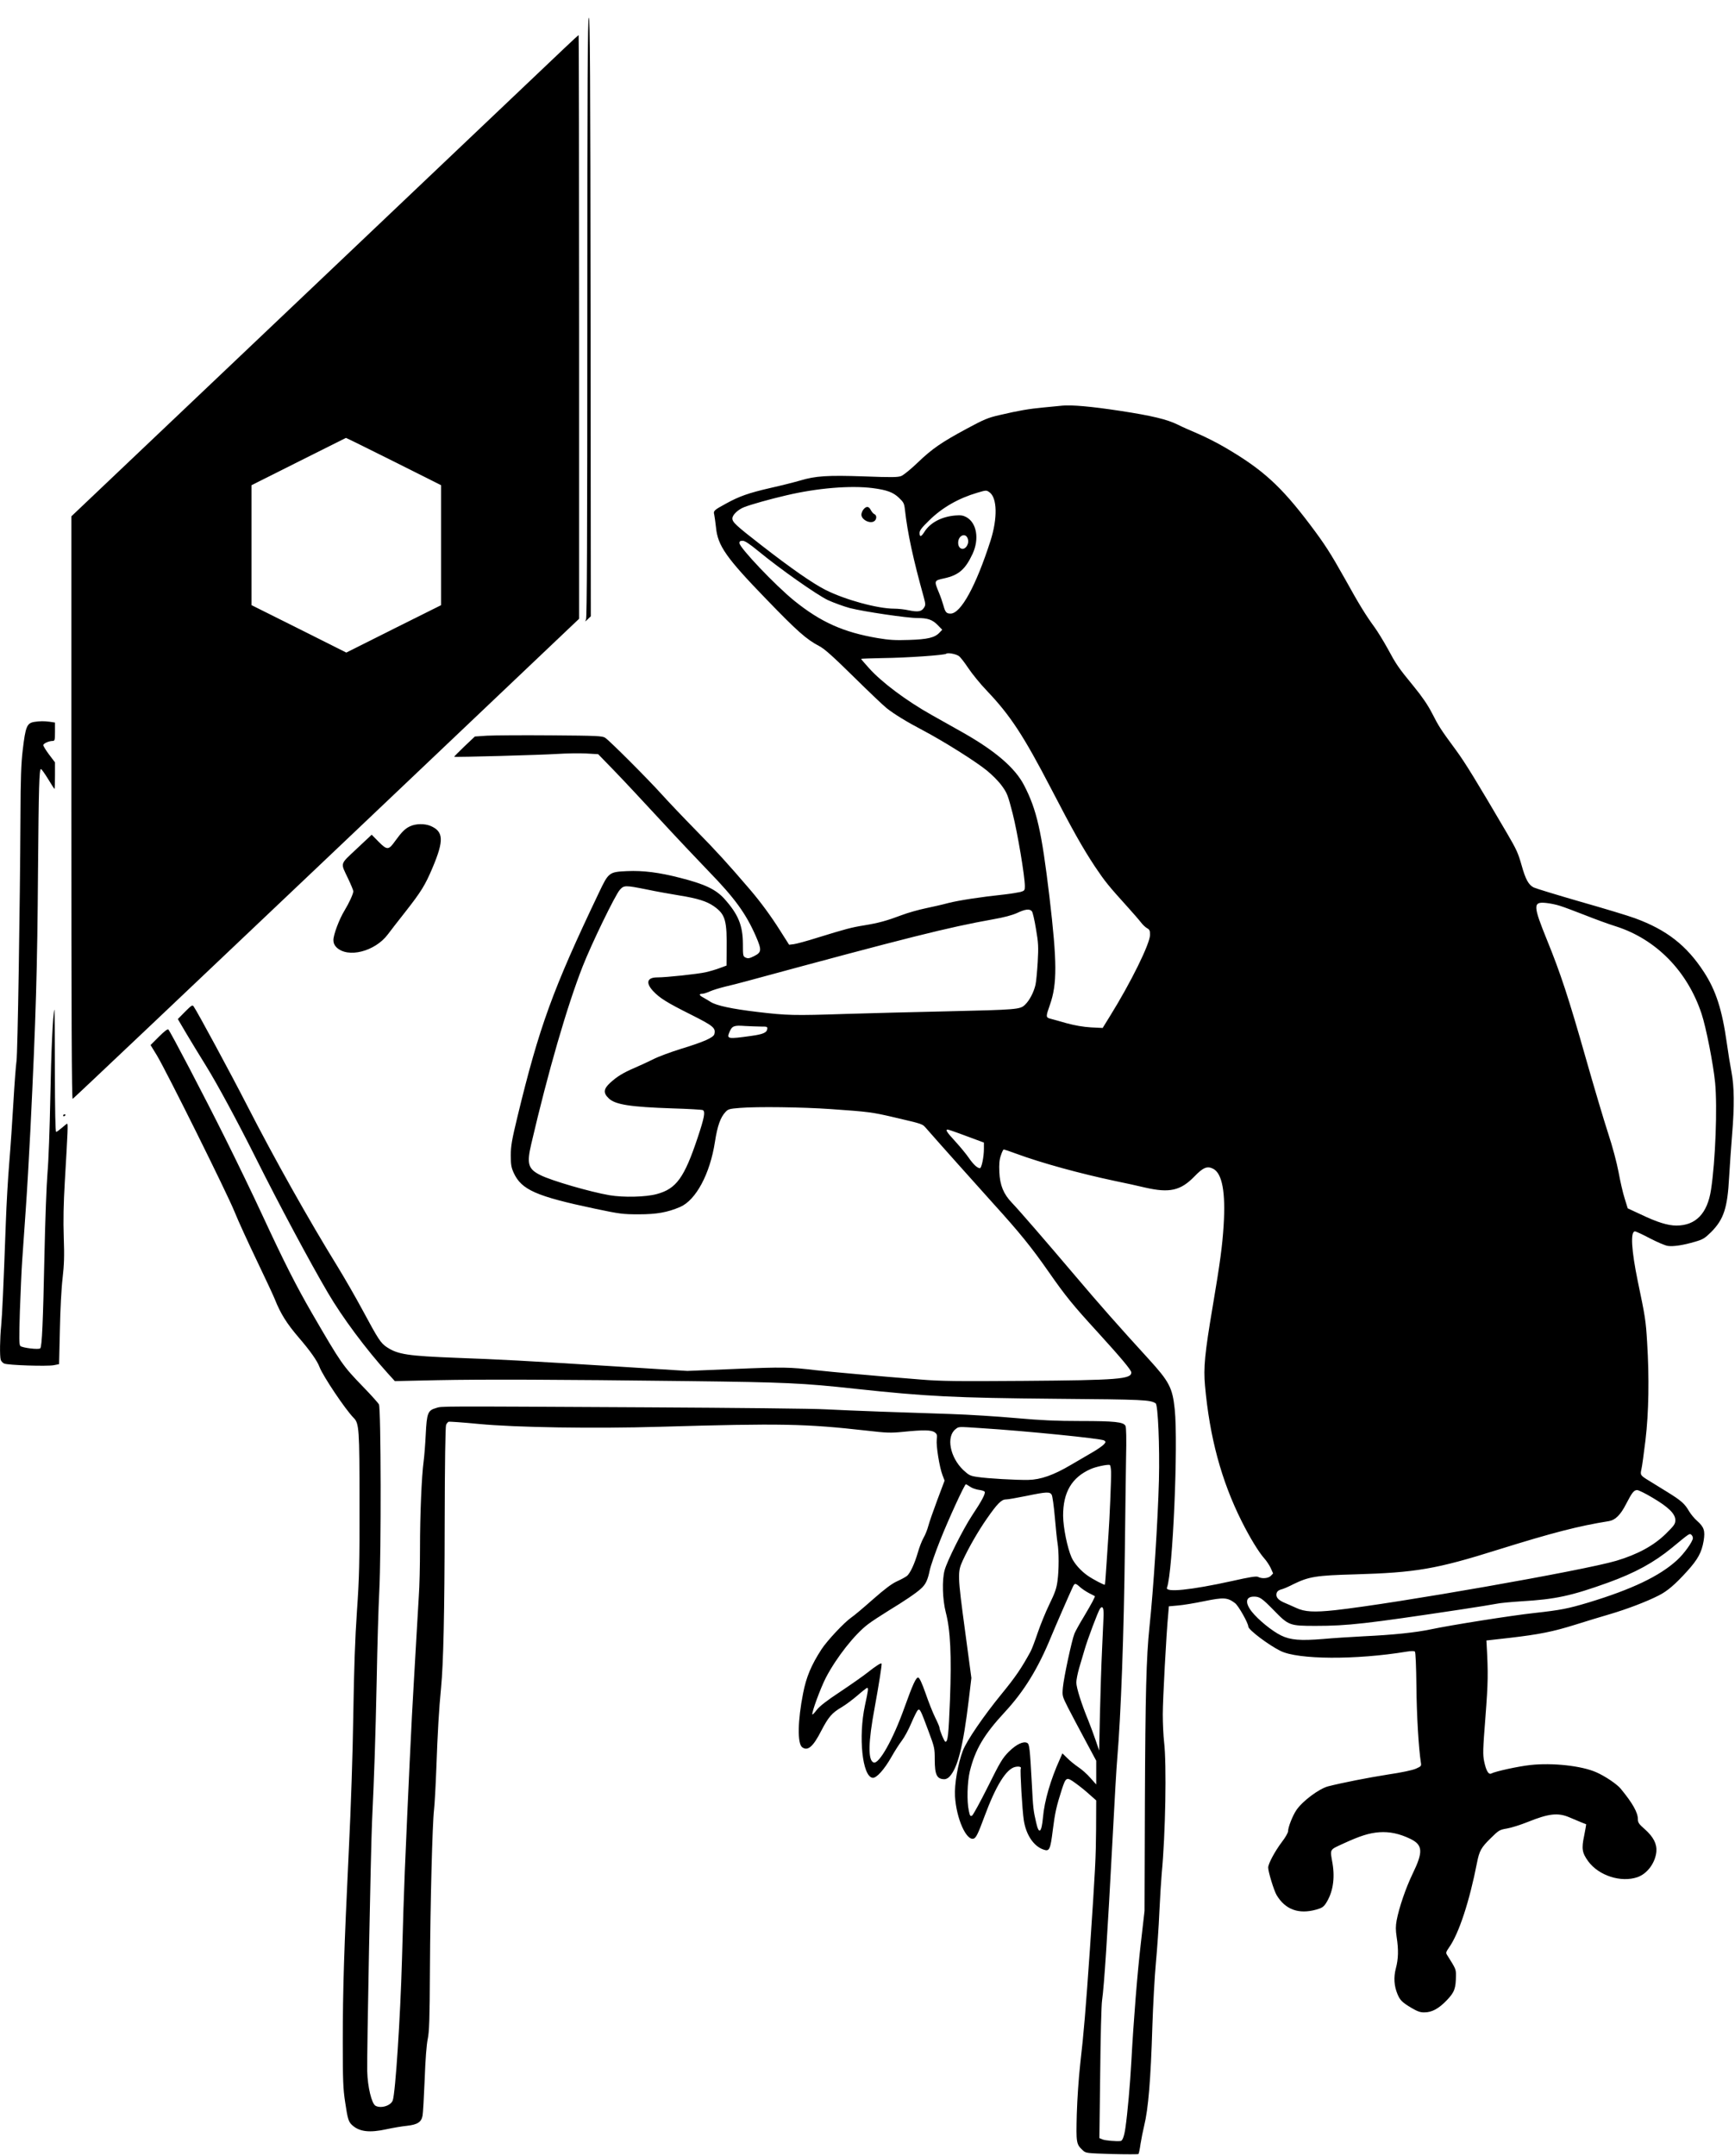 <?xml version="1.0" standalone="no"?>
<!DOCTYPE svg PUBLIC "-//W3C//DTD SVG 20010904//EN"
 "http://www.w3.org/TR/2001/REC-SVG-20010904/DTD/svg10.dtd">
<svg version="1.0" xmlns="http://www.w3.org/2000/svg"
 width="1483pt" height="1842pt" viewBox="0 0 1483 1842"
 preserveAspectRatio="xMidYMid meet">

<g transform="translate(0,1842) scale(0.1,-0.1)"
fill="#000000" stroke="none">
<path d="M5033 18269 c-10 -10 -13 -537 -13 -2567 0 -1853 -3 -2559 -11 -2575
-10 -20 -9 -20 15 3 l26 25 -2 2563 c-2 2050 -5 2561 -15 2551z"/>
<path d="M4828 18012 c-62 -59 -1037 -984 -2165 -2055 l-2053 -1948 0 -2490
c0 -1760 3 -2490 11 -2487 6 2 982 926 2170 2053 l2159 2049 0 2493 c0 1371
-2 2493 -4 2493 -2 0 -55 -48 -118 -108z m-1463 -3534 l405 -203 0 -512 0
-513 -405 -202 -405 -203 -405 203 -405 202 0 513 0 512 403 202 c221 111 403
202 404 202 2 1 185 -90 408 -201z"/>
<path d="M9075 14954 c-22 -2 -92 -9 -155 -15 -127 -12 -209 -26 -376 -65 -98
-22 -133 -37 -280 -116 -217 -117 -296 -171 -421 -291 -56 -54 -118 -104 -138
-113 -30 -12 -76 -13 -317 -4 -317 11 -417 4 -548 -35 -47 -14 -162 -43 -256
-64 -183 -42 -266 -71 -378 -133 -103 -56 -110 -62 -101 -95 3 -15 10 -64 15
-109 15 -156 86 -258 430 -613 265 -274 342 -343 455 -402 45 -24 117 -89 295
-264 129 -127 255 -247 280 -266 65 -51 167 -114 310 -189 178 -94 448 -264
543 -341 45 -36 104 -95 130 -132 45 -61 52 -79 93 -238 41 -161 104 -535 104
-620 0 -35 -3 -39 -37 -49 -21 -5 -81 -15 -133 -21 -209 -22 -394 -51 -482
-73 -51 -14 -140 -34 -198 -46 -57 -12 -147 -37 -200 -57 -130 -49 -199 -68
-321 -88 -112 -18 -160 -31 -403 -106 -88 -28 -178 -52 -200 -55 l-41 -5 -75
118 c-80 127 -170 249 -259 353 -194 226 -286 327 -461 505 -108 110 -241 250
-295 310 -119 132 -444 457 -482 482 -25 16 -66 18 -468 21 -242 2 -486 0
-543 -3 l-103 -7 -90 -85 c-49 -47 -88 -87 -87 -88 6 -5 742 15 878 24 80 5
192 7 249 4 l104 -6 132 -136 c73 -75 248 -262 390 -416 142 -154 331 -354
419 -445 227 -233 323 -366 408 -561 50 -116 48 -135 -16 -167 -39 -20 -53
-22 -72 -13 -23 10 -24 15 -24 118 -1 158 -40 253 -160 386 -72 79 -166 124
-375 177 -181 47 -319 64 -454 58 -155 -7 -159 -10 -242 -185 -395 -827 -510
-1145 -696 -1913 -48 -199 -57 -250 -57 -330 0 -81 4 -103 25 -150 67 -145
191 -200 699 -307 209 -44 235 -47 370 -47 152 0 244 16 354 63 135 59 255
283 297 556 21 136 47 210 91 256 22 24 35 27 124 34 147 12 530 7 774 -10
327 -23 353 -26 545 -71 252 -59 237 -54 275 -97 110 -126 410 -461 571 -640
224 -247 324 -370 472 -582 146 -209 205 -282 424 -521 194 -213 283 -319 283
-339 0 -57 -111 -66 -921 -72 -574 -4 -707 -3 -885 12 -355 28 -763 65 -889
79 -226 27 -284 28 -692 11 l-408 -17 -650 41 c-762 47 -942 57 -1325 71 -413
16 -499 29 -592 90 -54 36 -71 61 -212 323 -57 106 -151 269 -208 362 -247
400 -539 919 -778 1385 -138 269 -422 795 -455 842 -10 15 -18 10 -73 -45
l-62 -63 73 -124 c41 -69 116 -192 167 -274 98 -158 269 -475 427 -790 195
-390 463 -891 616 -1151 123 -210 325 -481 512 -688 l60 -66 360 8 c405 8
1002 6 2160 -8 824 -10 962 -16 1420 -66 605 -65 837 -77 1715 -85 750 -6 802
-9 848 -39 20 -12 35 -369 28 -656 -9 -344 -47 -937 -81 -1255 -27 -259 -35
-571 -39 -1495 l-3 -930 -31 -270 c-31 -268 -62 -655 -82 -1020 -10 -188 -33
-444 -50 -560 -10 -73 -25 -115 -42 -116 -40 -4 -127 4 -152 13 l-29 12 7 555
c3 306 10 585 16 621 18 126 46 555 90 1385 16 314 34 622 40 685 31 362 57
1071 65 1795 3 275 8 618 10 763 4 169 2 269 -5 281 -17 33 -95 41 -383 41
-209 0 -337 6 -552 25 -154 14 -406 30 -560 35 -154 5 -419 14 -590 20 -170 6
-386 15 -480 20 -93 6 -775 13 -1515 17 -1862 10 -1757 10 -1813 -6 -70 -20
-79 -43 -88 -226 -4 -82 -12 -186 -18 -230 -17 -125 -31 -455 -31 -743 0 -145
-4 -327 -10 -405 -5 -78 -14 -232 -20 -342 -6 -110 -17 -306 -25 -435 -14
-216 -49 -959 -75 -1580 -6 -140 -17 -478 -24 -750 -14 -497 -56 -1141 -79
-1204 -16 -45 -100 -71 -147 -46 -33 18 -68 162 -71 295 -4 135 31 1922 41
2130 19 399 29 702 40 1215 5 283 15 623 22 755 17 325 15 1564 -3 1597 -6 12
-66 79 -133 148 -178 184 -187 197 -441 634 -134 232 -236 433 -416 821 -84
182 -231 485 -326 675 -176 353 -466 907 -484 925 -6 6 -34 -15 -81 -62 l-71
-71 54 -88 c84 -140 598 -1174 663 -1334 32 -80 119 -269 192 -421 73 -152
142 -300 153 -328 49 -124 103 -209 204 -327 100 -116 158 -199 178 -252 30
-79 221 -363 291 -434 48 -47 51 -94 51 -733 1 -511 -2 -634 -22 -920 -16
-231 -25 -496 -31 -880 -5 -342 -20 -786 -39 -1175 -40 -834 -51 -1171 -51
-1626 0 -328 3 -400 20 -511 22 -148 29 -170 61 -199 62 -56 148 -66 294 -34
55 12 133 25 173 29 91 10 124 32 134 87 4 21 12 161 18 309 6 171 16 298 26
345 13 62 17 164 19 595 3 568 21 1247 35 1365 5 41 14 203 20 360 10 291 23
510 40 680 20 208 30 631 31 1410 1 509 6 823 12 837 5 12 15 24 22 27 7 2
123 -6 257 -19 314 -30 988 -41 1553 -24 1036 30 1238 26 1763 -33 173 -20
204 -21 315 -10 169 17 237 16 266 -4 20 -15 23 -23 18 -63 -6 -53 23 -235 49
-303 l18 -47 -62 -165 c-34 -91 -69 -191 -77 -222 -8 -31 -26 -76 -40 -100
-14 -24 -37 -82 -50 -129 -28 -95 -63 -171 -91 -197 -11 -9 -48 -30 -84 -46
-47 -21 -104 -64 -209 -156 -79 -70 -162 -140 -185 -155 -60 -42 -205 -196
-254 -271 -87 -134 -130 -236 -157 -374 -47 -236 -50 -433 -8 -463 47 -35 93
4 162 139 62 119 91 154 175 203 34 20 94 65 135 100 41 36 78 65 83 65 12 0
10 -17 -19 -151 -57 -268 -22 -604 65 -617 33 -5 100 70 161 177 29 52 70 115
90 141 21 27 57 93 80 148 24 56 49 106 56 112 18 15 24 2 91 -178 52 -139 54
-148 54 -244 0 -131 18 -168 84 -168 12 0 32 10 43 23 70 76 116 259 164 657
l22 185 -53 395 c-66 488 -66 510 -20 610 52 112 131 249 204 354 91 131 126
166 164 166 17 0 96 14 175 30 174 36 202 37 217 9 6 -11 18 -95 26 -187 8
-92 18 -192 23 -222 13 -76 13 -233 0 -327 -8 -62 -22 -102 -69 -198 -32 -66
-77 -176 -100 -244 -23 -68 -50 -140 -61 -160 -79 -145 -131 -220 -248 -363
-153 -187 -299 -400 -331 -485 -42 -110 -73 -288 -67 -388 11 -191 98 -386
161 -362 20 8 38 45 91 189 98 264 186 406 263 423 33 7 56 0 47 -15 -7 -12
13 -358 26 -440 19 -125 84 -222 168 -251 51 -18 59 -3 80 167 19 150 31 202
77 346 35 107 40 110 116 55 35 -25 89 -68 120 -97 l58 -51 -1 -247 c-2 -246
-6 -328 -53 -1027 -35 -506 -53 -723 -82 -972 -14 -126 -26 -304 -30 -436 -6
-244 -5 -255 51 -307 26 -25 30 -25 248 -32 122 -3 225 -3 228 0 4 4 12 43 18
87 7 44 21 114 31 155 35 142 56 390 70 850 6 179 19 422 30 540 11 118 25
316 30 440 6 124 15 270 20 325 32 333 43 933 20 1125 -6 52 -11 158 -11 235
0 122 30 689 47 861 l5 61 77 7 c42 3 144 20 226 37 167 34 198 32 263 -17 29
-22 113 -171 113 -200 0 -27 172 -157 275 -208 150 -75 643 -78 1080 -6 39 6
63 6 69 0 6 -6 11 -123 13 -297 2 -244 19 -529 38 -650 5 -30 3 -33 -42 -53
-29 -13 -123 -33 -239 -50 -172 -27 -394 -71 -512 -101 -78 -21 -219 -126
-271 -203 -32 -47 -71 -146 -71 -180 0 -13 -23 -54 -52 -91 -61 -81 -118 -187
-118 -220 0 -36 49 -196 72 -235 74 -124 189 -166 339 -124 47 13 62 23 82 53
59 91 79 208 57 341 -22 127 -29 114 92 170 146 67 220 90 308 97 88 6 173
-12 266 -57 106 -52 110 -110 19 -297 -59 -122 -116 -289 -137 -399 -9 -49 -9
-82 0 -142 17 -109 15 -187 -7 -269 -20 -77 -15 -150 15 -221 21 -50 39 -68
117 -115 53 -31 78 -40 112 -39 65 0 123 32 192 104 66 69 77 100 78 214 0 51
-2 55 -75 171 -13 20 -11 26 17 67 83 117 174 394 238 723 20 101 35 129 118
210 69 68 75 71 139 82 36 6 115 31 175 55 181 73 260 82 358 40 33 -14 78
-33 100 -42 22 -9 41 -16 43 -17 1 -1 -7 -45 -17 -97 -24 -112 -18 -147 35
-220 90 -122 279 -183 420 -135 84 29 152 121 162 217 6 67 -25 127 -99 193
-50 43 -59 57 -59 85 0 57 -44 136 -147 261 -32 39 -133 107 -208 140 -126 56
-376 83 -565 62 -102 -11 -298 -54 -332 -72 -24 -13 -45 22 -62 103 -12 58
-11 100 11 379 23 299 24 372 10 624 l-2 30 195 22 c258 30 373 53 565 113 88
28 221 68 296 90 143 42 312 106 416 159 74 37 140 93 246 210 90 100 122 158
139 257 14 87 4 118 -57 172 -23 20 -53 57 -68 82 -36 63 -68 91 -183 162 -54
33 -124 76 -154 95 -79 48 -81 51 -70 100 6 24 21 136 35 250 28 236 33 531
14 836 -11 184 -16 217 -79 517 -56 271 -65 430 -25 430 8 0 65 -26 127 -59
62 -32 131 -62 153 -65 47 -7 130 5 235 36 66 19 82 29 136 82 108 109 140
205 154 471 6 99 17 260 25 358 21 250 19 413 -5 539 -11 57 -29 168 -40 248
-40 284 -93 448 -195 605 -148 228 -320 362 -592 461 -54 20 -262 83 -463 140
-201 58 -381 113 -400 122 -44 22 -70 68 -104 190 -30 105 -42 132 -125 274
-264 450 -356 600 -435 708 -132 179 -148 204 -205 316 -36 70 -84 141 -157
230 -132 161 -148 184 -224 325 -35 63 -84 143 -110 179 -76 104 -130 191
-253 413 -127 226 -173 297 -298 463 -250 331 -406 473 -728 661 -68 40 -173
93 -235 119 -61 26 -136 59 -167 75 -93 46 -221 77 -496 119 -250 38 -412 52
-498 44z m-1615 -704 c122 -16 175 -36 224 -83 40 -38 45 -48 51 -102 22 -199
71 -424 162 -751 15 -57 15 -64 0 -87 -21 -32 -51 -37 -129 -21 -35 8 -91 14
-124 14 -144 0 -423 77 -589 161 -113 58 -291 182 -546 380 -219 170 -249 198
-249 230 0 30 48 76 102 97 57 22 219 68 358 100 266 63 551 86 740 62z m997
-35 c67 -47 71 -222 9 -416 -124 -385 -253 -621 -341 -621 -35 0 -45 11 -61
69 -7 26 -24 76 -38 109 -43 104 -43 104 44 123 124 27 181 76 243 209 59 127
36 265 -53 314 -28 15 -48 18 -96 14 -117 -10 -215 -62 -264 -142 -26 -41 -40
-44 -40 -7 0 21 19 46 83 108 111 109 249 188 412 236 75 22 76 22 102 4z
m-185 -397 c7 -19 5 -36 -4 -55 -24 -51 -78 -38 -78 20 0 63 64 90 82 35z
m-1789 -107 c185 -152 495 -370 592 -417 50 -23 135 -54 190 -69 118 -30 488
-85 578 -85 87 0 127 -14 172 -60 l39 -40 -23 -24 c-41 -44 -103 -58 -261 -63
-117 -4 -169 -1 -270 16 -292 50 -484 136 -710 318 -161 130 -470 455 -470
494 0 14 7 19 28 19 19 0 57 -25 135 -89z m1712 -895 c13 -8 49 -55 81 -103
32 -48 104 -137 161 -196 199 -209 312 -382 545 -830 189 -364 272 -511 377
-670 86 -128 114 -163 286 -353 44 -49 93 -105 108 -125 14 -19 38 -41 52 -49
21 -11 25 -21 25 -56 0 -75 -163 -406 -342 -694 l-63 -102 -100 5 c-67 4 -136
16 -210 36 -60 17 -123 35 -140 39 -36 10 -36 19 -1 117 63 178 62 366 -4 925
-67 560 -108 742 -217 952 -76 147 -244 292 -523 450 -63 35 -182 103 -265
149 -218 122 -430 281 -538 402 -37 41 -67 76 -67 78 0 2 84 5 188 7 196 2
528 25 540 37 11 11 80 -1 107 -19z m-2666 -1995 c80 -17 205 -39 278 -51 156
-25 235 -50 296 -93 98 -70 112 -118 108 -389 l-1 -117 -57 -21 c-31 -12 -86
-28 -121 -36 -67 -15 -334 -44 -414 -44 -86 0 -101 -45 -37 -115 57 -61 115
-98 327 -204 191 -96 211 -113 198 -166 -8 -29 -90 -66 -284 -125 -90 -28
-198 -68 -240 -90 -42 -21 -114 -54 -158 -73 -98 -42 -152 -75 -210 -129 -56
-52 -59 -86 -10 -132 55 -53 185 -73 542 -85 138 -4 256 -11 262 -15 22 -13
12 -65 -44 -233 -115 -345 -183 -439 -350 -484 -94 -26 -285 -30 -404 -10
-164 28 -499 125 -591 172 -105 52 -118 96 -78 266 144 618 306 1177 439 1516
77 196 279 612 318 655 36 40 45 40 231 3z m7806 -140 c33 -10 128 -46 210
-78 83 -33 202 -77 267 -97 344 -110 611 -382 732 -746 39 -117 100 -429 116
-589 20 -208 3 -668 -35 -915 -31 -203 -130 -306 -296 -306 -73 0 -164 28
-304 95 l-112 52 -26 84 c-15 46 -38 147 -52 224 -16 84 -51 217 -90 335 -35
107 -120 393 -189 635 -148 521 -218 732 -332 1012 -121 298 -122 331 -9 319
33 -3 87 -14 120 -25z m-4515 -46 c7 -8 23 -76 35 -151 21 -121 22 -152 15
-282 -5 -81 -13 -169 -19 -195 -15 -65 -52 -135 -90 -171 -42 -40 -64 -42
-671 -56 -278 -6 -665 -16 -860 -22 -448 -15 -504 -13 -757 17 -219 26 -348
54 -398 85 -16 11 -45 27 -62 37 -38 20 -42 33 -10 33 12 0 42 10 66 21 25 11
81 28 125 39 45 10 133 33 196 50 1372 372 1716 458 2097 526 97 17 163 35
206 54 69 33 108 38 127 15z m-2317 -985 c55 0 58 -1 55 -22 -4 -30 -37 -44
-138 -58 -200 -28 -210 -26 -185 33 22 52 38 59 130 52 44 -2 106 -5 138 -5z
m1699 -914 c51 -19 119 -44 151 -56 l57 -21 0 -53 c0 -70 -20 -166 -34 -166
-22 0 -56 32 -95 88 -21 31 -73 94 -115 140 -72 78 -88 102 -66 102 5 0 51
-15 102 -34z m484 -172 c217 -80 546 -170 844 -233 80 -16 197 -42 260 -57
206 -47 301 -26 418 94 76 79 111 93 162 67 77 -40 107 -201 89 -485 -11 -174
-30 -317 -94 -695 -67 -396 -79 -520 -65 -673 39 -438 139 -810 312 -1156 71
-142 147 -266 195 -320 19 -21 44 -59 55 -83 l20 -45 -20 -21 c-22 -22 -77
-26 -110 -8 -13 7 -76 -3 -217 -35 -359 -79 -578 -101 -560 -57 49 130 97
1227 66 1524 -19 184 -47 236 -224 430 -258 282 -422 468 -626 709 -264 311
-478 558 -542 625 -71 74 -102 149 -107 261 -3 69 0 105 13 143 9 28 20 51 25
51 4 0 52 -16 106 -36z m-296 -2345 c369 -23 1026 -89 1048 -105 15 -11 15
-14 -3 -34 -11 -12 -51 -40 -90 -63 -38 -22 -125 -73 -192 -112 -147 -87 -258
-126 -364 -128 -102 -2 -349 12 -433 25 -64 9 -74 15 -122 59 -114 109 -148
285 -67 349 30 23 14 23 223 9z m1107 -375 c2 -54 -13 -411 -22 -529 -2 -27
-9 -135 -16 -240 -7 -104 -13 -192 -15 -193 -4 -6 -101 45 -147 77 -58 40
-115 104 -138 156 -36 82 -71 254 -72 355 -1 201 74 329 236 400 42 19 140 40
162 35 6 -1 11 -28 12 -61z m-1205 -125 c16 -12 50 -24 75 -27 24 -3 47 -10
50 -17 6 -18 -25 -77 -109 -203 -77 -117 -213 -388 -234 -467 -23 -84 -18
-250 10 -359 40 -152 50 -370 36 -746 -12 -302 -18 -360 -39 -360 -9 0 -51
100 -51 122 0 6 -16 44 -36 84 -20 40 -57 133 -82 206 -31 88 -52 134 -63 136
-19 4 -46 -55 -119 -258 -96 -269 -217 -485 -263 -467 -49 19 -46 173 9 467
37 203 64 373 59 378 -6 7 -49 -21 -120 -77 -39 -31 -145 -105 -235 -165 -114
-75 -175 -123 -198 -153 -19 -25 -36 -43 -38 -40 -10 10 70 227 116 316 91
173 244 367 358 454 31 24 111 76 177 117 135 82 236 150 278 189 40 36 57 74
74 156 8 38 48 154 89 256 73 184 209 479 220 479 3 0 19 -10 36 -21z m5833
-94 c136 -80 195 -138 195 -191 0 -33 -8 -45 -82 -118 -103 -101 -242 -176
-423 -230 -281 -83 -1888 -365 -2404 -422 -180 -19 -259 -15 -333 20 -29 13
-71 32 -93 41 -51 21 -75 43 -75 70 0 26 14 40 50 49 14 4 57 22 95 42 133 65
196 75 525 84 522 15 697 45 1225 211 465 145 690 203 948 244 54 9 99 53 147
148 51 98 66 117 94 117 12 0 71 -29 131 -65z m345 -345 c0 -29 -76 -135 -136
-189 -148 -136 -386 -249 -755 -361 -177 -53 -238 -65 -464 -90 -194 -21 -712
-103 -887 -140 -129 -27 -318 -47 -573 -59 -115 -6 -271 -16 -345 -23 -196
-16 -280 -9 -360 30 -79 39 -195 134 -250 203 -60 76 -53 129 18 129 49 0 68
-13 169 -116 128 -131 134 -134 359 -134 273 0 430 18 1235 139 147 22 287 45
311 50 25 6 121 15 214 21 289 17 424 46 738 159 232 84 392 171 548 299 150
124 149 123 164 111 8 -6 14 -19 14 -29z m-5238 -419 c18 -16 53 -39 78 -52
25 -12 46 -24 48 -25 5 -3 -25 -60 -94 -176 -36 -59 -72 -124 -80 -144 -22
-53 -91 -374 -99 -461 -6 -71 -6 -72 43 -170 28 -54 93 -178 146 -276 l96
-179 0 -101 0 -102 -50 56 c-27 32 -74 73 -103 92 -29 20 -72 54 -94 77 l-42
41 -21 -48 c-80 -176 -133 -359 -145 -498 -12 -133 -35 -151 -58 -47 -24 103
-27 125 -37 328 -17 312 -21 344 -40 354 -32 17 -92 -11 -157 -75 -55 -56 -72
-84 -179 -299 -65 -130 -126 -241 -135 -247 -15 -8 -19 -2 -28 42 -18 81 -13
244 8 334 46 189 121 316 301 510 163 176 284 372 395 644 39 94 151 351 185
424 16 34 22 34 62 -2z m201 -242 c-1 -35 -7 -165 -13 -289 -6 -124 -14 -369
-18 -545 l-7 -320 -29 85 c-16 47 -44 123 -63 170 -59 143 -103 282 -103 326
0 23 11 77 23 120 13 44 34 115 47 159 25 88 117 332 133 353 21 27 32 5 30
-59z"/>
<path d="M7386 14074 c-9 -8 -19 -27 -22 -41 -13 -49 78 -97 114 -61 17 17 15
47 -3 55 -9 3 -22 18 -31 34 -16 32 -35 37 -58 13z"/>
<path d="M295 12253 c-65 -10 -77 -38 -101 -243 -13 -111 -18 -241 -19 -560
-4 -782 -24 -2035 -34 -2095 -5 -33 -17 -188 -26 -345 -9 -157 -25 -393 -36
-525 -11 -132 -24 -359 -29 -505 -21 -571 -31 -790 -40 -886 -11 -111 -13
-258 -4 -290 3 -12 17 -27 30 -33 32 -14 364 -25 424 -14 l45 9 7 294 c3 168
13 358 23 440 13 115 16 187 10 350 -5 143 -2 287 9 475 26 441 28 495 20 495
-3 0 -24 -16 -45 -35 -22 -19 -44 -35 -49 -35 -7 0 -10 184 -11 528 0 290 -2
523 -4 517 -13 -35 -28 -364 -35 -760 -5 -253 -15 -539 -24 -635 -8 -96 -20
-411 -26 -700 -12 -574 -21 -786 -36 -799 -13 -13 -153 4 -170 20 -11 12 -11
65 -4 299 6 157 14 353 20 435 6 83 19 276 30 430 11 154 29 462 40 685 47
960 59 1367 65 2215 6 711 10 865 25 865 5 0 32 -38 61 -85 28 -47 53 -85 55
-85 2 0 4 51 4 114 l0 113 -50 66 c-27 36 -50 73 -50 81 0 14 48 36 81 36 17
0 19 9 19 79 l0 78 -46 7 c-49 6 -78 6 -129 -1z"/>
<path d="M3505 11361 c-43 -20 -71 -48 -129 -128 -54 -76 -67 -77 -139 -5
l-60 61 -129 -121 c-146 -138 -139 -114 -72 -255 24 -51 44 -99 44 -107 0 -22
-37 -102 -76 -166 -44 -72 -94 -204 -94 -251 0 -25 8 -44 25 -61 97 -97 332
-37 442 112 18 25 84 109 146 188 137 175 171 229 235 381 98 233 94 308 -20
356 -50 20 -124 19 -173 -4z"/>
<path d="M540 8889 c0 -5 5 -7 10 -4 6 3 10 8 10 11 0 2 -4 4 -10 4 -5 0 -10
-5 -10 -11z"/>
</g>
</svg>
